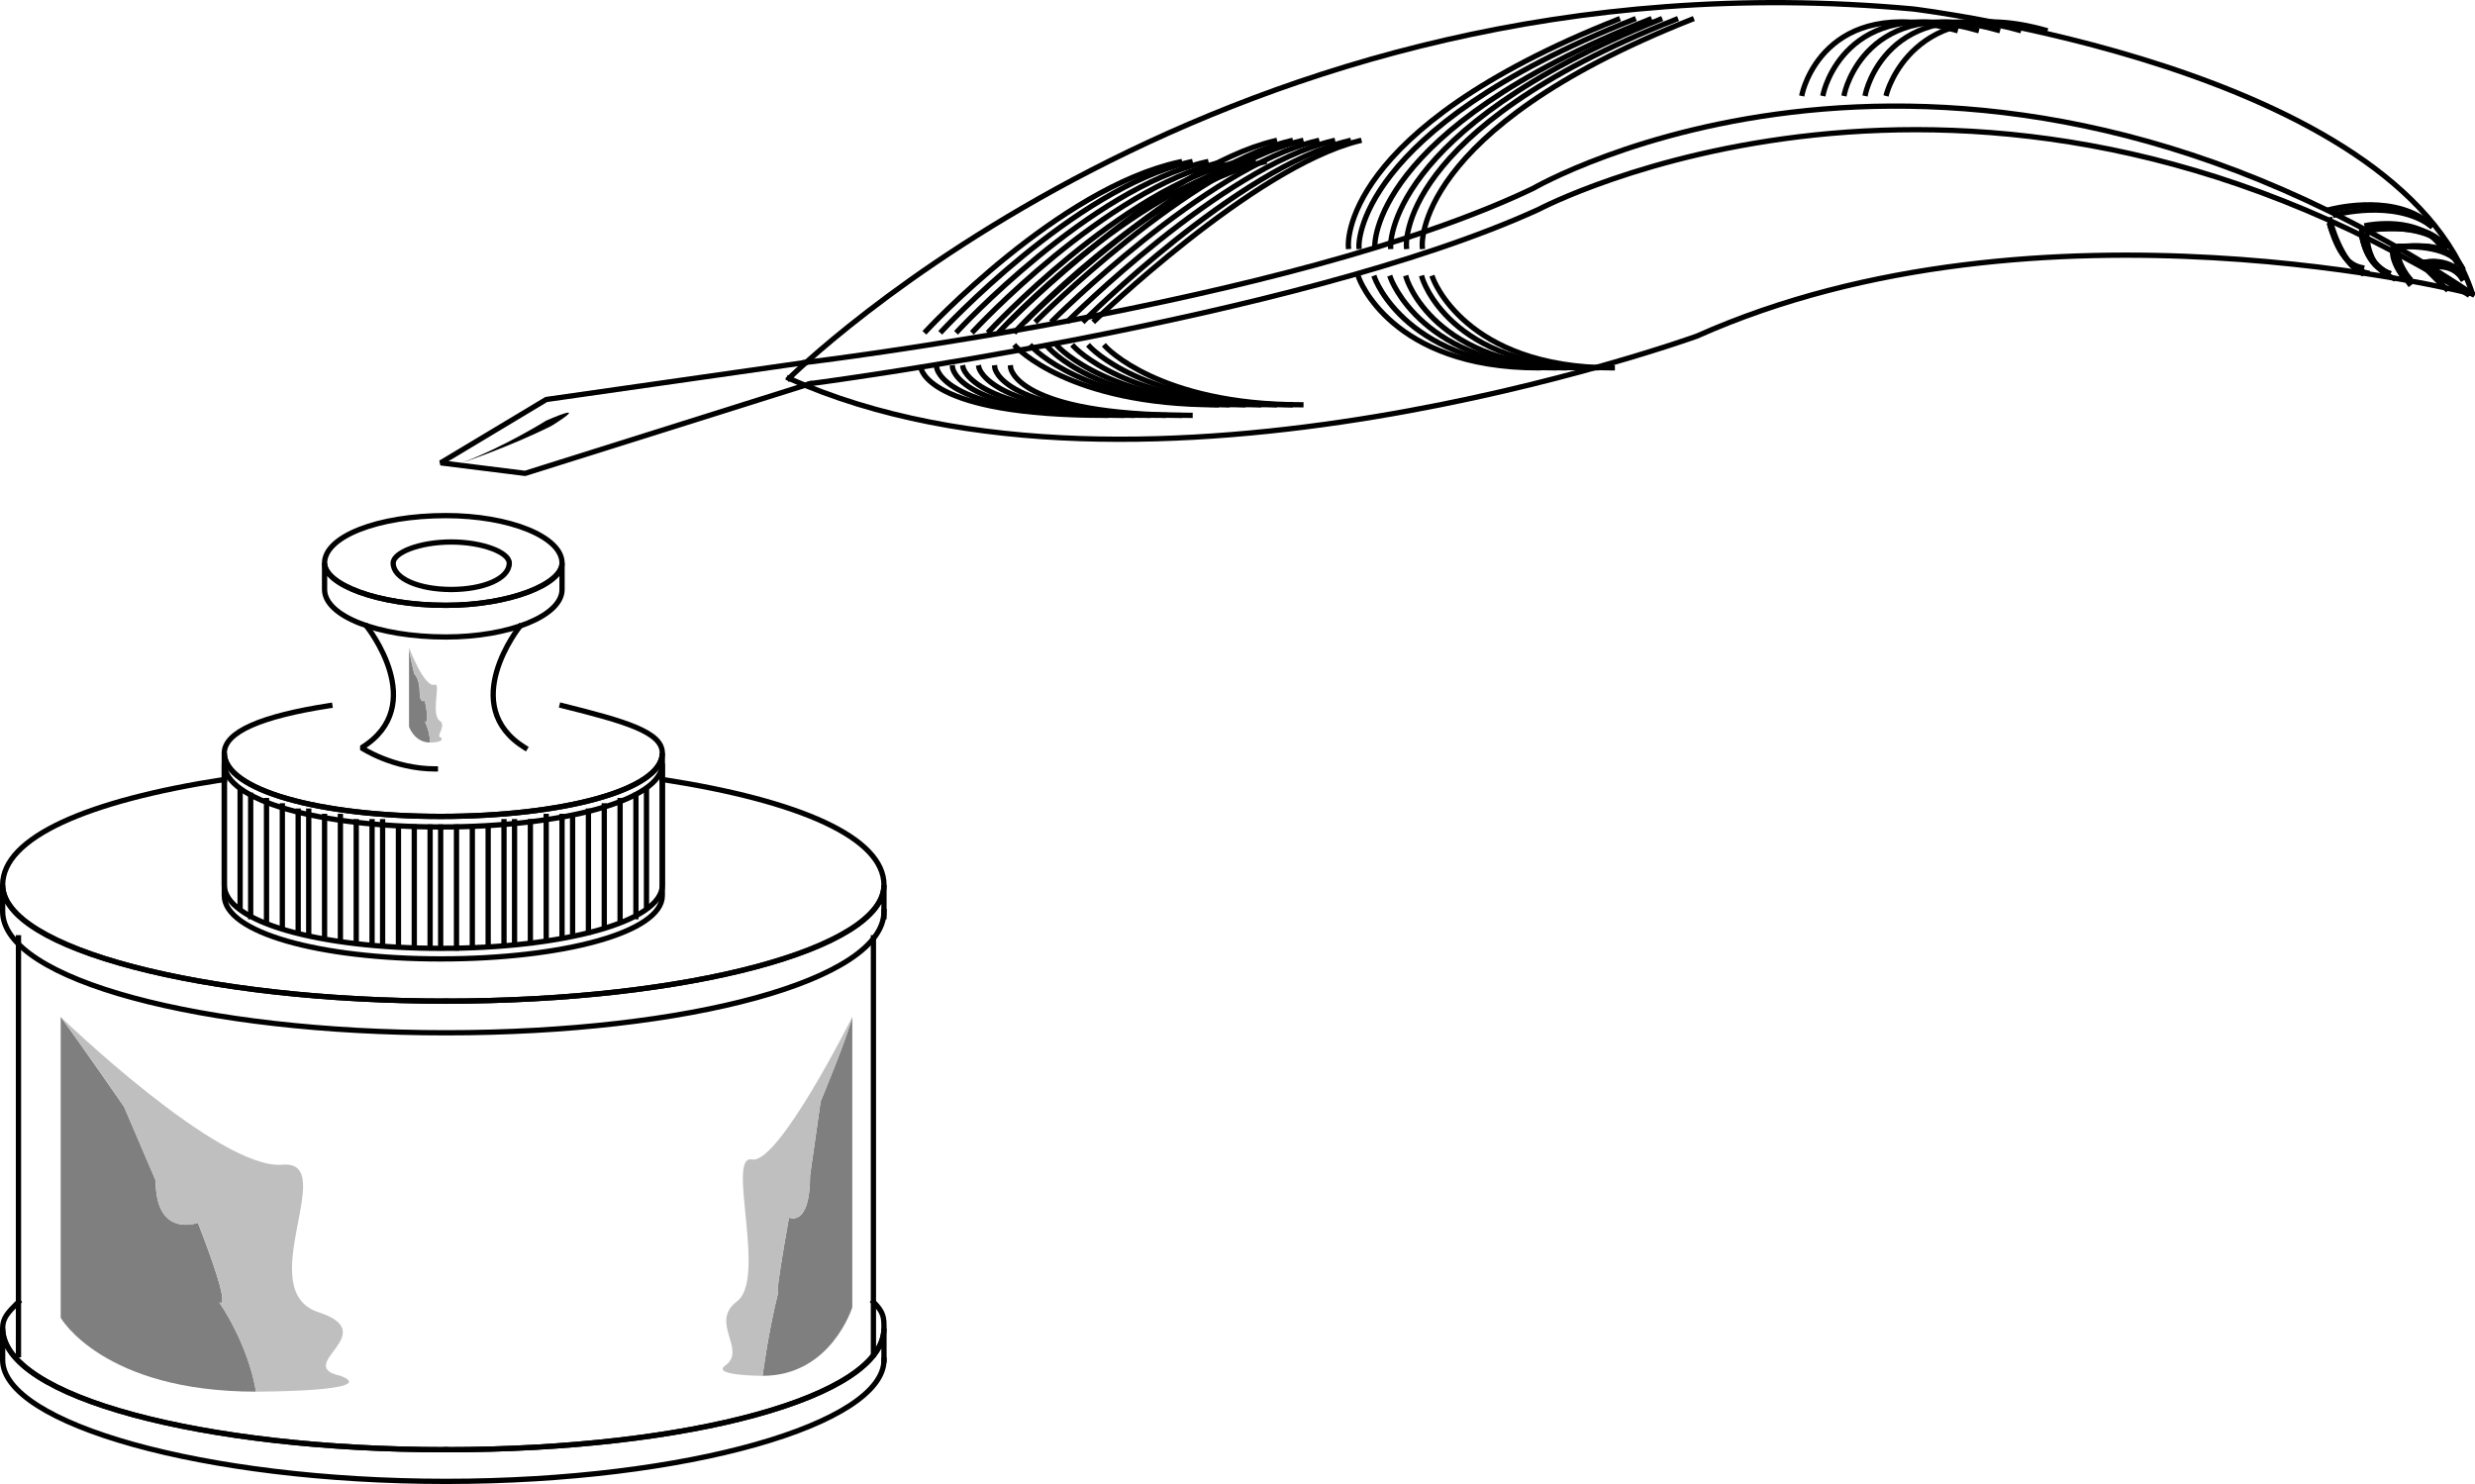 <svg xmlns="http://www.w3.org/2000/svg" width="468.975" height="281.199" version="1.2"><g fill="none" fill-rule="evenodd" stroke="#000" stroke-linecap="square" stroke-linejoin="bevel" font-family="'Sans Serif'" font-size="12.5" font-weight="400"><path stroke-linecap="butt" stroke-linejoin="miter" stroke-miterlimit="2" d="M42.5 147.699c-26 4-42 11-42 20 0 12 38 22 84 22s83-10 83-22c0-9-16-16-42-20" vector-effect="non-scaling-stroke"/><path stroke-linecap="butt" stroke-linejoin="miter" stroke-miterlimit="2" d="M84.5 189.699c46 0 83-10 83-22v6m-164 4v79m162-79v79" vector-effect="non-scaling-stroke"/><path stroke-linecap="butt" stroke-linejoin="miter" stroke-miterlimit="2" d="M167.5 172.699c0 13-37 23-83 23s-84-10-84-23v-5c0 12 38 22 84 22" vector-effect="non-scaling-stroke"/><path stroke-linecap="butt" stroke-linejoin="miter" stroke-miterlimit="2" d="M83.5 154.699c23 0 42-5 42-12v25c0 7-19 12-42 12s-41-5-41-12v-25c0 7 18 12 41 12m-38-5v22m2-21v23m3-22v23m3-22v23m3-22v23m2-23v23m3-22v23m3-23v23m3-22v23m3-23v23m2-23v23m3-22v22m3-22v22m3-22v22m2-22v22m3-22v23m3-23v22m3-22v22m3-23v23m2-23v23m3-23v23m3-24v23m3-23v23m2-23v22m3-23v23m3-24v23m3-24v23m3-24v23m2-24v22" vector-effect="non-scaling-stroke"/><path stroke-linecap="butt" stroke-linejoin="miter" stroke-miterlimit="2" d="M83.5 156.699c-23 0-41-5-41-12v25c0 7 18 12 41 12s42-5 42-12v-25c0 7-19 12-42 12m84 101c0 12-37 23-83 23s-84-11-84-23v-6c0 13 38 23 84 23" vector-effect="non-scaling-stroke"/><path stroke-linecap="butt" stroke-linejoin="miter" stroke-miterlimit="2" d="M3.5 246.699c-2 2-3 3-3 5 0 13 38 23 84 23s83-10 83-23c0-2 0-3-2-5" vector-effect="non-scaling-stroke"/><path stroke-linecap="butt" stroke-linejoin="miter" stroke-miterlimit="2" d="M84.5 274.699c46 0 83-10 83-23v6m-18-186s82-82 213-70c0 0 92 11 106 54 0 0-82-21-147 8 0 0-105 38-172 8" vector-effect="non-scaling-stroke"/><path stroke-linecap="butt" stroke-linejoin="miter" stroke-miterlimit="2" d="M152.5 68.699s92-11 138-33c0 0 79-46 178 20" vector-effect="non-scaling-stroke"/><path stroke-linecap="butt" stroke-linejoin="miter" stroke-miterlimit="2" d="M153.5 72.699s92-12 138-33c0 0 81-43 176 16m-315 13-49 7-20 12 16 2 54-17m22-10s25-27 48-32m-32 30s29-29 50-34" vector-effect="non-scaling-stroke"/><path stroke-linecap="butt" stroke-linejoin="miter" stroke-miterlimit="2" d="M174.5 69.699s1 9 35 9m-17-13s10 11 38 11m212-36s11-3 18 2m-12 1s11-2 15 3m3 4c-2-4-9-4-12-4 0 0-1 3 2 7" vector-effect="non-scaling-stroke"/><path stroke-linecap="butt" stroke-linejoin="miter" stroke-miterlimit="2" d="M460.5 50.699s4-1 6 2m-25-10s2 8 7 9m0-7s0 6 5 8m7-1 3 3m-21-15s11-3 18 3m-12 1s10-2 15 3" vector-effect="non-scaling-stroke"/><path stroke-linecap="butt" stroke-linejoin="miter" stroke-miterlimit="2" d="M466.5 50.699c-3-5-9-4-12-4 0 0-1 2 2 6" vector-effect="non-scaling-stroke"/><path stroke-linecap="butt" stroke-linejoin="miter" stroke-miterlimit="2" d="M459.5 49.699s5 0 7 3m-25-10s2 7 6 9m0-7s1 6 5 7m7-1 3 3m-20-14s11-3 18 3m-12 1s10-3 15 3" vector-effect="non-scaling-stroke"/><path stroke-linecap="butt" stroke-linejoin="miter" stroke-miterlimit="2" d="M466.5 50.699c-3-5-9-4-12-4 0 0-2 2 2 6" vector-effect="non-scaling-stroke"/><path stroke-linecap="butt" stroke-linejoin="miter" stroke-miterlimit="2" d="M459.5 49.699s5-1 7 3m-25-11s2 8 6 10m0-7s1 5 5 7m7-1 3 3m-21-14s11-3 18 2m-11 1s10-2 14 4" vector-effect="non-scaling-stroke"/><path stroke-linecap="butt" stroke-linejoin="miter" stroke-miterlimit="2" d="M465.5 49.699c-2-4-8-3-12-3 0 0-1 2 2 6" vector-effect="non-scaling-stroke"/><path stroke-linecap="butt" stroke-linejoin="miter" stroke-miterlimit="2" d="M459.5 49.699s4-1 7 2m-25-10s1 8 6 9m0-7s0 6 5 8m7-1 3 3m-284 9s25-27 47-32m-31 30s29-29 50-34m-67 43s1 9 35 9m-17-13s10 11 37 11" vector-effect="non-scaling-stroke"/><path stroke-linecap="butt" stroke-linejoin="miter" stroke-miterlimit="2" d="M181.5 62.699s25-27 47-32m-32 30s29-29 50-34m-66 43s1 9 34 9m-16-13s9 11 37 11" vector-effect="non-scaling-stroke"/><path stroke-linecap="butt" stroke-linejoin="miter" stroke-miterlimit="2" d="M184.5 62.699s25-27 47-32m-32 30s29-29 50-34m-67 43s2 9 35 9m-17-13s10 11 38 11" vector-effect="non-scaling-stroke"/><path stroke-linecap="butt" stroke-linejoin="miter" stroke-miterlimit="2" d="M187.5 62.699s25-27 47-32m-32 30s29-29 50-34m-67 43s2 9 35 9m-17-13s10 11 38 11" vector-effect="non-scaling-stroke"/><path stroke-linecap="butt" stroke-linejoin="miter" stroke-miterlimit="2" d="M189.5 62.699s25-27 48-32m-32 30s29-29 50-34m-67 43s1 9 35 9m-17-13s10 11 38 11" vector-effect="non-scaling-stroke"/><path stroke-linecap="butt" stroke-linejoin="miter" stroke-miterlimit="2" d="M192.5 62.699s25-27 47-32m-32 30s30-29 50-34m-66 43s1 9 34 9m-16-13s10 11 37 11m9-30s-2-22 51-43m-49 49s6 17 34 17" vector-effect="non-scaling-stroke"/><path stroke-linecap="butt" stroke-linejoin="miter" stroke-miterlimit="2" d="M257.5 46.699s-1-22 52-43m-49 49s6 17 34 17" vector-effect="non-scaling-stroke"/><path stroke-linecap="butt" stroke-linejoin="miter" stroke-miterlimit="2" d="M260.5 46.699s-1-22 52-43m-49 49s6 17 33 17" vector-effect="non-scaling-stroke"/><path stroke-linecap="butt" stroke-linejoin="miter" stroke-miterlimit="2" d="M263.5 46.699s-1-22 51-43m-48 49s5 17 33 17" vector-effect="non-scaling-stroke"/><path stroke-linecap="butt" stroke-linejoin="miter" stroke-miterlimit="2" d="M266.5 46.699s-2-22 51-43m-48 49s5 17 33 17" vector-effect="non-scaling-stroke"/><path stroke-linecap="butt" stroke-linejoin="miter" stroke-miterlimit="2" d="M269.5 46.699s-2-22 51-43m-49 49s6 17 34 17m36-52s4-19 29-12" vector-effect="non-scaling-stroke"/><path stroke-linecap="butt" stroke-linejoin="miter" stroke-miterlimit="2" d="M345.5 17.699s4-19 29-12" vector-effect="non-scaling-stroke"/><path stroke-linecap="butt" stroke-linejoin="miter" stroke-miterlimit="2" d="M349.5 17.699s4-19 29-12" vector-effect="non-scaling-stroke"/><path stroke-linecap="butt" stroke-linejoin="miter" stroke-miterlimit="2" d="M353.5 17.699s4-19 29-12" vector-effect="non-scaling-stroke"/><path stroke-linecap="butt" stroke-linejoin="miter" stroke-miterlimit="2" d="M357.5 17.699s5-19 30-12" vector-effect="non-scaling-stroke"/><path fill="#000" fill-rule="nonzero" stroke="none" d="M87.5 87.699s9-3 17-7c8-5-1-1-1-1s-8 5-16 8"/><path fill="#7f7f7f" fill-rule="nonzero" stroke="none" d="M11.5 192.699v57s8 14 37 14c0 0-1-8-7-17 0 0 3 3-4-15 0 0-8 3-8-8l-6-14s-9-13-12-17"/><path fill="#bfbfbf" fill-rule="nonzero" stroke="none" d="M48.5 263.699s-1-8-7-17c0 0 3 3-4-15 0 0-8 3-8-8l-6-14s-9-13-12-17c0 0 30 29 42 28 11-1-6 24 7 28 12 4-5 10 4 12 8 3-16 3-16 3"/><path fill="#7f7f7f" fill-rule="nonzero" stroke="none" d="M161.5 192.699v55s-4 13-17 13c0 0 1-8 3-16 0 0-1 3 2-14 0 0 4 2 4-8l2-14s5-12 6-16"/><path fill="#bfbfbf" fill-rule="nonzero" stroke="none" d="M144.5 260.699s1-8 3-16c0 0-1 3 2-14 0 0 4 2 4-8l2-14s5-12 6-16c0 0-14 28-19 27s3 23-3 27c-5 4 2 9-2 12-3 2 7 2 7 2"/><path stroke-linecap="butt" stroke-linejoin="miter" stroke-miterlimit="2" d="M84.5 114.699c12 0 22-4 22-8 0-5-10-9-22-9-13 0-23 4-23 9 0 4 10 8 23 8" vector-effect="non-scaling-stroke"/><path stroke-linecap="butt" stroke-linejoin="miter" stroke-miterlimit="2" d="M84.5 114.699c12 0 22-4 22-8v5c0 5-10 9-22 9-13 0-23-4-23-9v-5c0 4 10 8 23 8" vector-effect="non-scaling-stroke"/><path stroke-linecap="butt" stroke-linejoin="miter" stroke-miterlimit="2" d="M85.5 111.699c6 0 11-2 11-5 0-2-5-4-11-4s-11 2-11 4c0 3 5 5 11 5m-16 7s12 15-1 23c0 0 6 4 14 4m16-27s-12 15 1 23" vector-effect="non-scaling-stroke"/><path stroke-linecap="butt" stroke-linejoin="miter" stroke-miterlimit="2" d="M106.5 133.699c12 3 19 5 19 9 0 7-19 12-42 12s-41-5-41-12c0-4 7-7 20-9" vector-effect="non-scaling-stroke"/><path fill="#7f7f7f" fill-rule="nonzero" stroke="none" d="M77.5 122.699v15s1 3 4 3c0 0 0-2-1-4 0 0 1 1 0-4 0 0-1 1-1-2 0 0 0-2-1-3 0 0-1-4-1-5"/><path fill="#bfbfbf" fill-rule="nonzero" stroke="none" d="M81.5 140.699s0-2-1-4c0 0 1 1 0-4 0 0-1 1-1-2 0 0 0-2-1-3 0 0-1-4-1-5 0 0 3 8 5 7 1 0-1 6 1 7 1 1-1 3 0 3 1 1-2 1-2 1"/></g></svg>

